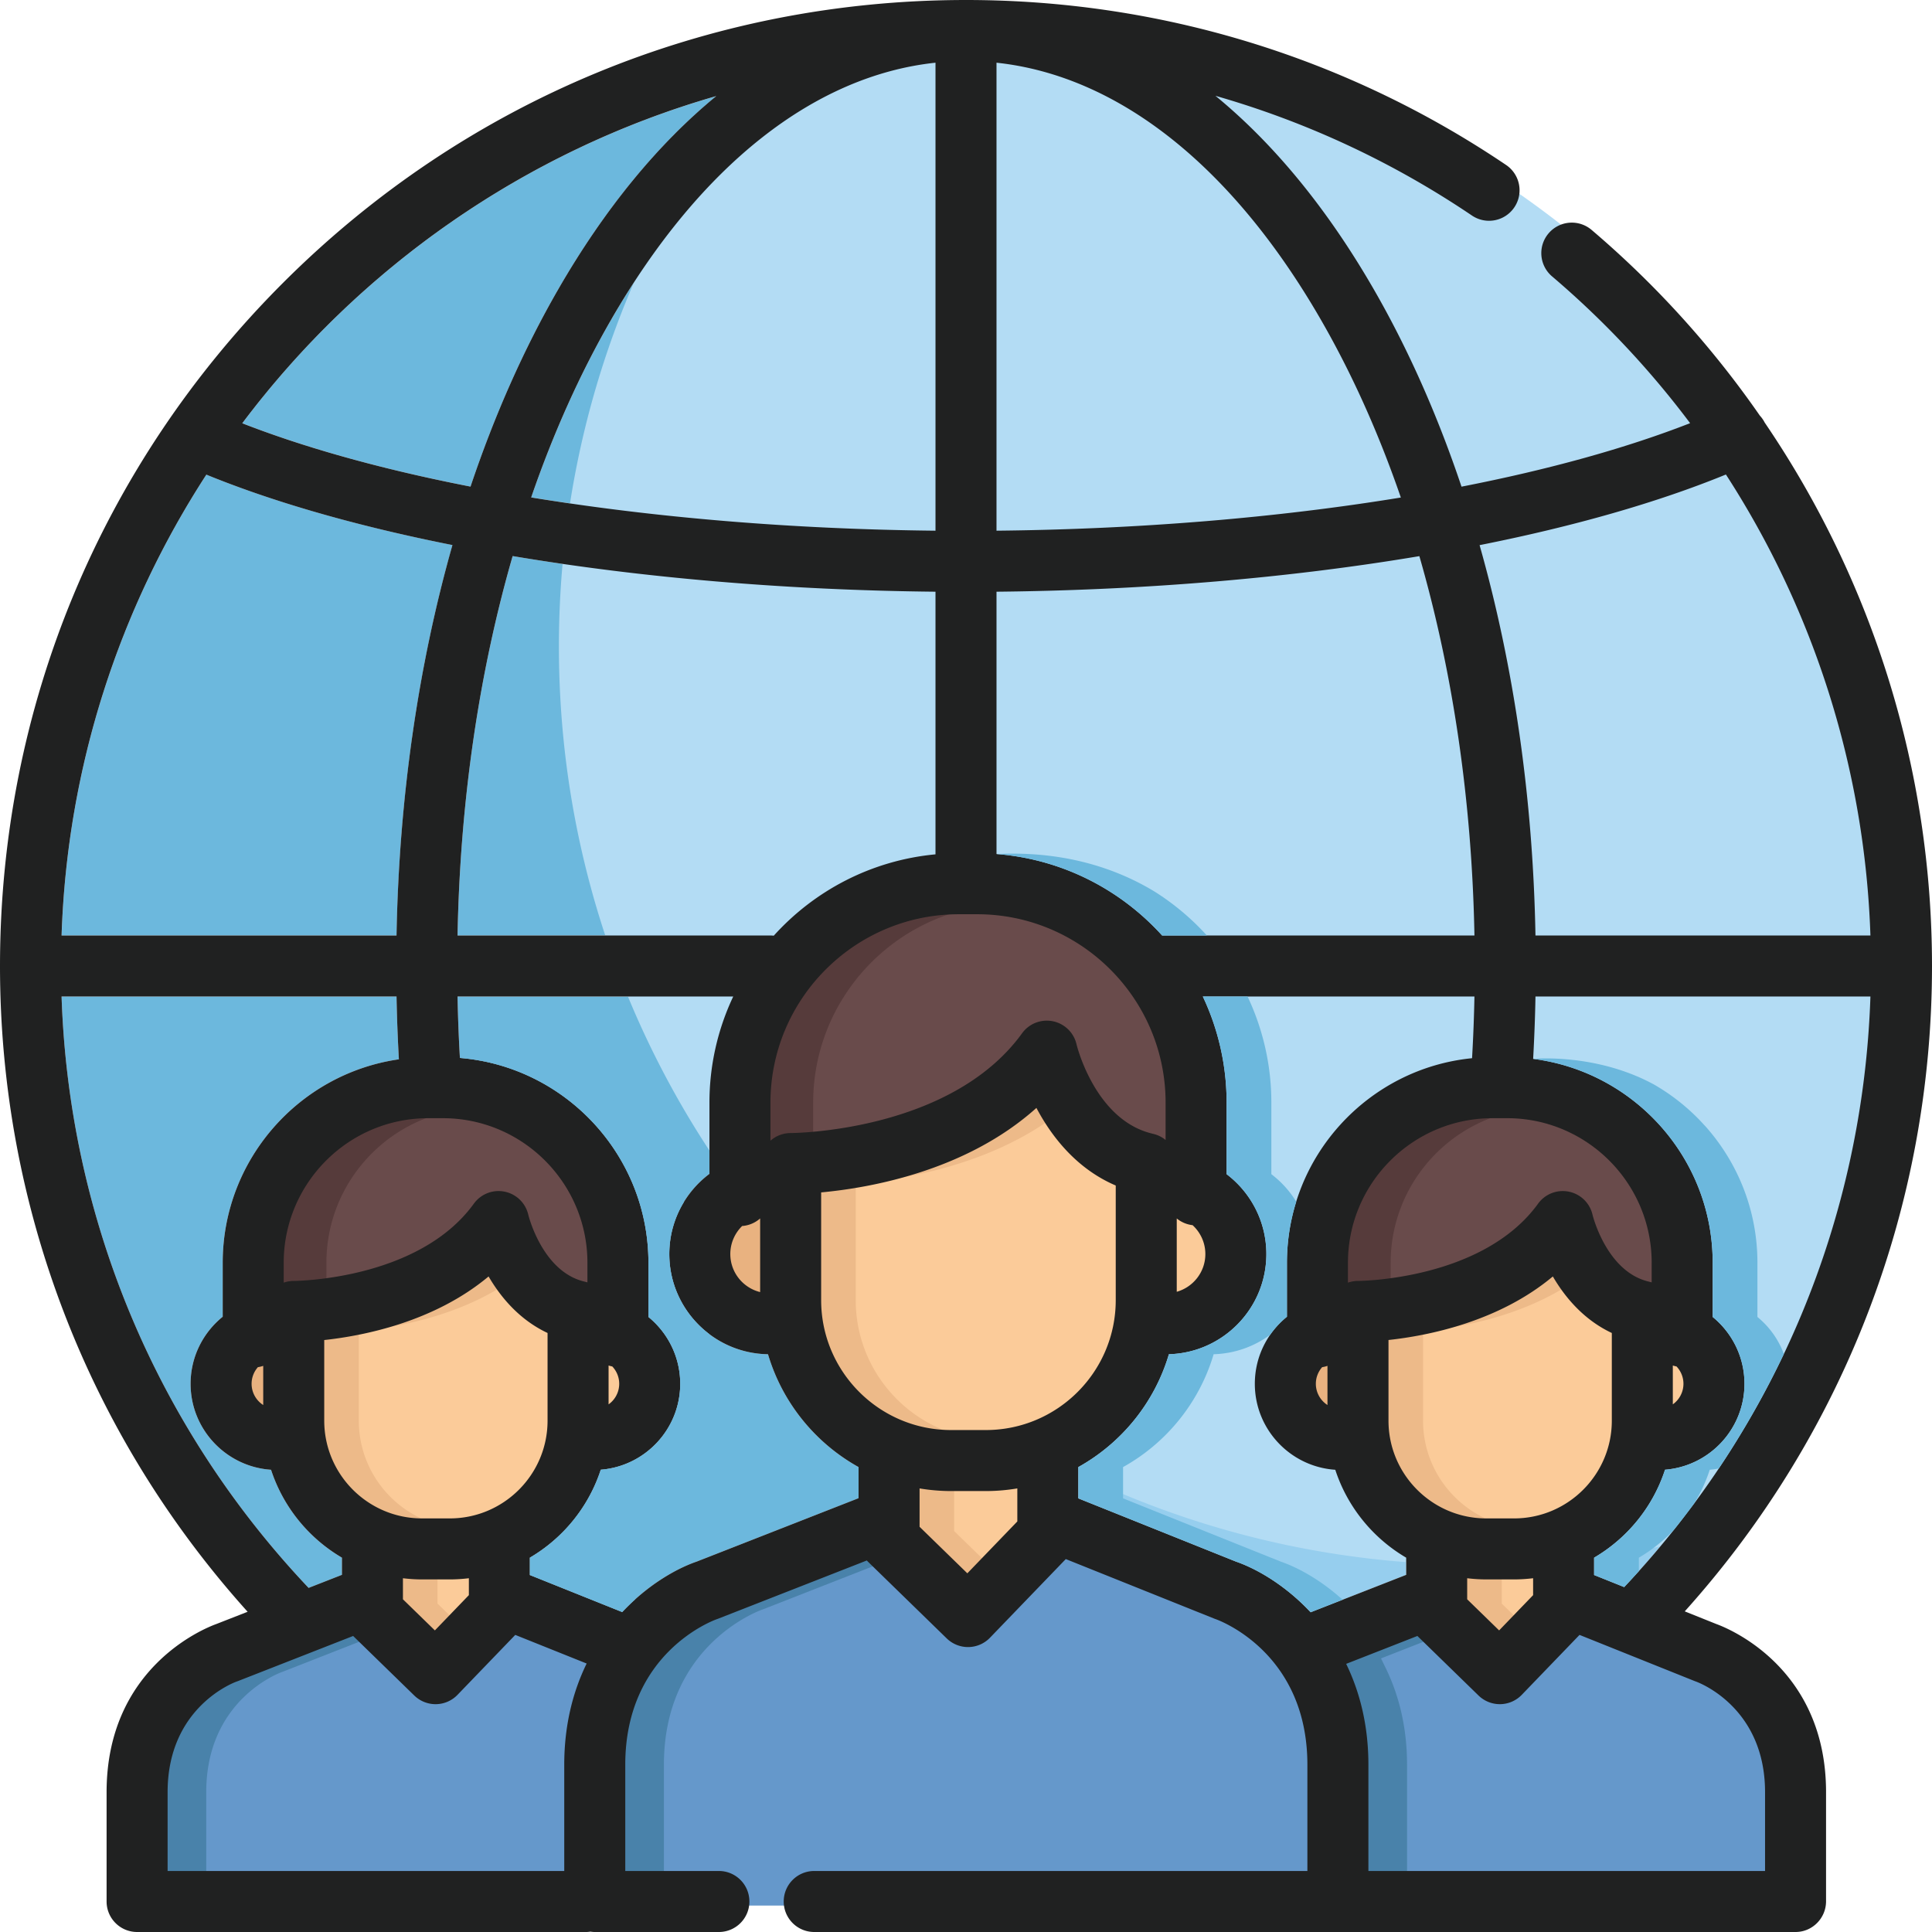 <svg xmlns="http://www.w3.org/2000/svg" version="1.1" xmlns:xlink="http://www.w3.org/1999/xlink" width="512" height="512" x="0" y="0" viewBox="0 0 512 512" style="enable-background:new 0 0 512 512" xml:space="preserve" class=""><g><path d="M322.186 25.462c15.419 12.66 29.568 29.853 41.872 51.198 9.146 15.867 16.925 33.449 23.256 52.309 22.889-4.469 51.26-13.269 68.354-19.941-30.965-41.19-77.605-83.566-133.482-83.566z" style="" fill="#b3dcf4" data-original="#b3dcf4" class=""></path><path d="M140.77 131.824c32.646 5.347 69.254 8.43 107.146 8.815V16.617c-32.171 3.436-62.439 27.306-85.965 68.118-8.252 14.315-15.338 30.127-21.181 47.089z" style="" fill="#6cb8dd" data-original="#6cb8dd" class=""></path><path d="M392.105 144.467c9.066 31.962 14.153 67.06 14.808 103.449h88.768c-1.497-44.909-15.391-86.728-38.376-122.135-18.247 7.456-40.38 13.755-65.2 18.686z" style="" fill="#b3dcf4" data-original="#b3dcf4" class=""></path><path d="M64.204 112.169c17.08 6.662 37.587 12.314 60.488 16.782 6.329-18.853 14.106-36.431 23.249-52.292 12.304-21.344 26.453-38.538 41.872-51.198-50.746 14.592-94.646 45.523-125.609 86.708zM105.086 247.916c.656-36.397 5.744-71.502 14.815-103.469-24.83-4.93-46.995-11.215-65.212-18.661-22.981 35.407-36.875 77.224-38.37 122.13h88.767z" style="" fill="#6cb8dd" data-original="#6cb8dd" class=""></path><path d="M406.917 264.084a443.652 443.652 0 0 1-.618 16.532c26.792 3.402 47.58 26.325 47.58 54.027v14.369c5.136 4.197 8.423 10.574 8.423 17.708 0 11.995-9.29 21.841-21.052 22.771-3.214 9.868-9.983 18.141-18.791 23.306v4.6l7.969 3.196c40.325-42.718 63.31-97.991 65.254-156.508h-88.765v-.001zM325.064 292.22v18.948c6.396 4.856 10.534 12.536 10.534 21.167 0 14.398-11.521 26.152-25.827 26.547-3.794 12.818-12.532 23.527-24.001 29.907v8.292l41.812 16.769c5.476 1.891 13.047 6.242 19.753 13.412l25.317-9.914v-4.553c-8.803-5.164-15.569-13.431-18.787-23.292-11.887-.801-21.32-10.699-21.32-22.785 0-7.171 3.325-13.576 8.509-17.77v-14.306c0-28.211 21.555-51.479 49.06-54.208.31-5.419.527-10.88.631-16.351h-71.983a65.72 65.72 0 0 1 6.302 28.137z" style="" fill="#96ceee" data-original="#96ceee"></path><path d="M204.161 247.916c.303 0 .601.02.896.053 10.804-11.969 25.913-19.97 42.859-21.557V156.81c-39.578-.398-77.902-3.704-112.058-9.445-8.928 30.916-13.938 65.056-14.6 100.55h82.903zM171.843 334.644v14.368c5.137 4.197 8.424 10.574 8.424 17.708 0 11.995-9.291 21.841-21.053 22.771-3.215 9.869-9.986 18.142-18.793 23.308v4.598l24.467 9.812c6.708-7.152 14.27-11.489 19.734-13.369l42.908-16.803v-8.245c-11.469-6.379-20.206-17.086-24-29.899-14.461-.222-26.158-12.047-26.158-26.556 0-8.68 4.185-16.4 10.642-21.251v-18.864a65.697 65.697 0 0 1 6.304-28.137h-73.06c.103 5.449.316 10.889.624 16.281 27.931 2.304 49.961 25.759 49.961 54.278z" style="" fill="#6cb8dd" data-original="#6cb8dd" class=""></path><path d="M264.084 16.617V140.64c37.982-.383 74.56-3.454 107.155-8.79-5.844-16.971-12.934-32.794-21.189-47.115-23.527-40.812-53.795-64.683-85.966-68.118zM264.084 156.81v69.52c17.359 1.34 32.864 9.395 43.893 21.587l.017-.001h82.749c-.661-35.488-5.671-69.622-14.596-100.533-34.108 5.733-72.392 9.031-112.063 9.427z" style="" fill="#b3dcf4" data-original="#b3dcf4" class=""></path><path d="m81.782 420.807 8.831-3.458v-4.553c-8.803-5.164-15.568-13.431-18.786-23.292-11.887-.802-21.32-10.7-21.32-22.785 0-7.171 3.326-13.576 8.51-17.771v-14.305c0-27.396 20.328-50.123 46.69-53.915a440.764 440.764 0 0 1-.624-16.645H16.319c1.944 58.644 25.002 113.973 65.463 156.724z" style="" fill="#6cb8dd" data-original="#6cb8dd" class=""></path><path d="M260.251 6.81a250.938 250.938 0 0 0-53.114 5.67c-36.778 42.631-59.021 98.152-59.021 158.872 0 134.394 108.948 243.342 243.342 243.342 20.195 0 39.809-2.477 58.572-7.114 35.866-42.389 57.464-96.966 57.464-156.533C507.492 116.16 396.8 6.81 260.251 6.81z" style="" fill="#b3dcf4" data-original="#b3dcf4" class=""></path><path d="M117.365 293.637h-3.867c-22.611 0-41.006 18.395-41.006 41.007v9.079l3.593-1.27.656-.191c.11-.022.221-.035.385-.056l.162-.028c.181-.018.366-.027.58-.027.343 0 34.45-.247 49.888-21.588a5.438 5.438 0 0 1 5.446-2.12 5.412 5.412 0 0 1 4.184 4.125c.165.686 4.187 16.802 16.949 19.704l.273.075c.079.02.158.038.236.064l3.526 1.145v-8.912c0-22.612-18.396-41.007-41.005-41.007zM399.401 293.637h-3.866c-22.612 0-41.007 18.395-41.007 41.006v9.079l3.593-1.27.679-.194c.093-.019.186-.029.355-.052l.17-.028c.182-.018.366-.028.581-.028.343 0 34.449-.246 49.886-21.586a5.446 5.446 0 0 1 5.447-2.121 5.41 5.41 0 0 1 4.183 4.12c.163.684 4.148 16.797 16.957 19.71l.222.063c.097.024.195.047.29.078l3.515 1.122v-8.893c-.001-22.611-18.395-41.006-41.005-41.006zM258.957 239.585h-4.835c-29.022 0-52.634 23.612-52.634 52.636v15.991l4.464-3.88.41-.332c.057-.044.112-.088.167-.124l.276-.169c.052-.031.102-.067.182-.107l.294-.142c.053-.026.105-.054.237-.105l.914-.282c.11-.023.221-.035.386-.056l.161-.028c.181-.018.366-.027.584-.027.435 0 43.782-.315 63.486-27.555 1.221-1.69 3.395-2.54 5.447-2.121a5.409 5.409 0 0 1 4.182 4.118c.211.89 5.378 21.848 22.234 25.68l.206.059c.11.028.218.055.331.092l.225.083c.093.035.185.069.251.097l.469.234c.083.046.163.098.263.162l.182.116c.082.057.161.117.224.167l4.529 3.632v-15.503c-.002-29.023-23.613-52.636-52.635-52.636z" style="" fill="#694b4b" data-original="#694b4b" class=""></path><path d="M86.504 334.644c0-20.893 15.709-38.174 35.934-40.682a41.232 41.232 0 0 0-5.073-.326h-3.867c-22.611 0-41.006 18.395-41.006 41.007v9.079l3.593-1.27.656-.191c.11-.022.221-.035.385-.056l.162-.028c.181-.018.366-.027.58-.027.108 0 3.523-.024 8.636-.711v-6.796zM368.54 334.643c0-20.892 15.709-38.173 35.934-40.681a41.207 41.207 0 0 0-5.073-.326h-3.866c-22.612 0-41.007 18.395-41.007 41.006v9.079l3.593-1.27.679-.194c.093-.019.186-.029.355-.052l.17-.028c.182-.018.366-.028.581-.028.108 0 3.521-.024 8.635-.711v-6.795zM215.5 292.22c0-27.476 21.166-50.09 48.045-52.423a53.125 53.125 0 0 0-4.589-.212h-4.835c-29.022 0-52.634 23.612-52.634 52.636v15.991l4.464-3.88.41-.332c.057-.044.112-.088.167-.124l.276-.169c.052-.031.102-.067.182-.107l.294-.142c.053-.026.105-.054.237-.105l.914-.282c.11-.023.221-.035.386-.056l.161-.028c.181-.018.366-.027.584-.027.097 0 2.324-.017 5.939-.341V292.22h-.001z" style="" fill="#563b3b" data-original="#563b3b"></path><path d="M401.242 415.866h-7.373c-1.532 0-3.077-.097-4.729-.294l-3.016-.362v9.76l11.218 10.928 11.642-12.08v-8.607l-3.016.362a39.495 39.495 0 0 1-4.726.293z" style="" fill="#fbcb99" data-original="#fbcb99"></path><path d="m349.972 359.651-.97.149-.648.737a9.358 9.358 0 0 0 1.981 14.072l4.154 2.676v-19.112l-3.579 1.243a5.111 5.111 0 0 1-.938.235z" style="" fill="#e9b280" data-original="#e9b280"></path><path d="m413.845 336.915-1.606-2.755-2.448 2.045c-13.976 11.674-32.386 15.181-42.117 16.233l-2.405.26v23.79c0 15.77 12.83 28.599 28.601 28.599h7.373c15.771 0 28.6-12.829 28.6-28.599V351.54l-1.55-.728c-5.795-2.719-10.655-7.394-14.448-13.897zM131.808 336.915l-1.606-2.756-2.448 2.045c-13.953 11.655-32.378 15.165-42.118 16.221l-2.404.26v23.802c0 15.771 12.83 28.6 28.601 28.6h7.374c15.77 0 28.599-12.829 28.599-28.6v-24.948l-1.55-.728c-5.796-2.716-10.655-7.391-14.448-13.896zM119.207 415.867h-7.374a39.58 39.58 0 0 1-4.73-.294l-3.016-.362v9.759l11.22 10.928 11.64-12.08v-8.606l-3.016.362a39.268 39.268 0 0 1-4.724.293zM163.615 359.636l-.856-.161a5.403 5.403 0 0 1-.649-.163l-3.526-1.144V377.4l4.26-3.038a9.41 9.41 0 0 0 3.949-7.641 9.344 9.344 0 0 0-2.579-6.45l-.599-.635zM445.645 359.633l-.859-.161a5.197 5.197 0 0 1-.645-.161l-3.521-1.135V377.4l4.26-3.04a9.41 9.41 0 0 0 3.947-7.64 9.344 9.344 0 0 0-2.582-6.453l-.6-.634zM277.046 292.35l-1.614-3.054-2.57 2.308c-17.926 16.093-42.464 20.513-55.495 21.716l-2.447.225v31.008c0 20.467 16.651 37.118 37.121 37.118h9.222c20.465 0 37.116-16.651 37.116-37.118v-32.158l-1.636-.698c-10.116-4.32-16.294-12.906-19.697-19.347z" style="" fill="#fbcb99" data-original="#fbcb99"></path><path d="M377.125 376.488v-23.79l2.405-.26c8.48-.917 23.552-3.703 36.536-12.13a42.876 42.876 0 0 1-2.222-3.392l-1.606-2.755-2.448 2.045c-13.976 11.674-32.386 15.181-42.117 16.233l-2.405.26v23.79c0 15.77 12.83 28.599 28.601 28.599h7.373c.755 0 1.502-.038 2.242-.097-14.725-1.148-26.359-13.489-26.359-28.503zM95.089 376.488v-23.802l2.404-.26c8.487-.921 23.565-3.708 36.536-12.119a42.563 42.563 0 0 1-2.22-3.391l-1.606-2.756-2.448 2.045c-13.953 11.655-32.378 15.165-42.118 16.221l-2.404.26v23.802c0 15.771 12.83 28.6 28.601 28.6h7.374c.755 0 1.502-.039 2.241-.096-14.727-1.148-26.36-13.488-26.36-28.504zM226.777 344.551v-31.008l2.447-.225c11.737-1.082 32.807-4.782 49.974-17.262a53.623 53.623 0 0 1-2.153-3.707l-1.614-3.054-2.57 2.308c-17.926 16.093-42.464 20.513-55.495 21.716l-2.447.225v31.008c0 20.467 16.651 37.118 37.121 37.118h9.222c.442 0 .878-.018 1.318-.033-19.86-.697-35.803-17.061-35.803-37.086z" style="" fill="#edba89" data-original="#edba89"></path><path d="m317.224 322.105-.869-.1a5.352 5.352 0 0 1-2.793-1.182l-4.406-3.624v28.697l3.428-.968c5.618-1.588 9.542-6.765 9.542-12.592a13.12 13.12 0 0 0-4.257-9.64l-.645-.591z" style="" fill="#fbcb99" data-original="#fbcb99"></path><path d="m196.488 322.216-.984.069-.706.691c-2.548 2.49-3.953 5.813-3.953 9.36a13.064 13.064 0 0 0 9.953 12.698l3.343.827v-28.939l-4.48 3.96a5.326 5.326 0 0 1-3.173 1.334z" style="" fill="#e9b280" data-original="#e9b280"></path><path d="M261.262 392.45h-9.222c-2.6 0-5.258-.223-7.899-.663l-3.138-.523v14.489l15.412 15.011 15.881-16.477v-13.021l-3.137.522a48.447 48.447 0 0 1-7.897.662z" style="" fill="#fbcb99" data-original="#fbcb99"></path><path d="M405.726 415.866h3.258v-.656l-3.016.362a42.48 42.48 0 0 1-2.487.224c.76.045 1.506.07 2.245.07zM397.982 424.97v-9.103h-4.112c-1.532 0-3.077-.097-4.729-.294l-3.016-.362v9.76l11.218 10.928 5.741-5.956-5.102-4.973zM123.689 415.867h3.257v-.656l-3.016.362c-.85.102-1.672.176-2.479.224.756.045 1.499.07 2.238.07zM115.944 424.97v-9.102h-4.111a39.58 39.58 0 0 1-4.73-.294l-3.016-.362v9.759l11.22 10.928 5.74-5.956-5.103-4.973zM252.86 405.753V392.45h-.82c-2.6 0-5.258-.223-7.899-.663l-3.138-.523v14.489l15.412 15.011 5.741-5.956-9.296-9.055zM263.897 392.45h8.399v-1.185l-3.137.522a48.838 48.838 0 0 1-6.579.634c.44.012.88.029 1.317.029z" style="" fill="#edba89" data-original="#edba89"></path><path d="m67.934 359.651-.97.149-.648.737a9.358 9.358 0 0 0 1.981 14.072l4.154 2.676v-19.12l-3.584 1.253a5.015 5.015 0 0 1-.933.233z" style="" fill="#e9b280" data-original="#e9b280"></path><path d="M322.989 426.521c-.083-.028-.137-.05-.226-.085l-40.999-16.442-21.349 22.152c-.987 1.025-2.37 1.627-3.88 1.649a5.365 5.365 0 0 1-3.761-1.528l-20.954-20.415-1.39-1.48-41.068 16.083a6.716 6.716 0 0 1-.281.101c-1.064.375-26.073 9.54-26.073 41.122v37.317h186.159v-37.317c0-31.578-25.061-40.766-26.178-41.157zM119.308 447.278c-.987 1.025-2.37 1.627-3.88 1.649a5.36 5.36 0 0 1-3.76-1.528l-17.446-16.993-32.114 12.578a9.623 9.623 0 0 1-.291.106c-.821.291-20.096 7.442-20.096 31.853v23.584h110.507v-30.849c0-9.325 1.906-17.953 5.663-25.643l1.274-2.605-23.293-9.34-16.564 17.188zM450.246 443.05a3.377 3.377 0 0 1-.227-.086l-32.109-12.875-16.565 17.189c-.987 1.025-2.37 1.627-3.88 1.649a5.36 5.36 0 0 1-3.761-1.53l-17.444-16.993-23.212 9.091 1.277 2.625c3.729 7.666 5.621 16.264 5.621 25.557v30.849h110.506v-23.585c-.001-24.44-19.344-31.586-20.206-31.891z" style="" fill="#6598cb" data-original="#6598cb"></path><path d="M202.016 426.554c.119-.04.201-.069.281-.101l31.749-12.434-2.226-2.17-1.39-1.48-41.068 16.083a6.716 6.716 0 0 1-.281.101c-1.064.375-26.073 9.54-26.073 41.122v30.849h12.935v-30.849c-.001-31.58 25.009-40.746 26.073-41.121zM74.753 443.088c.128-.044.209-.073.291-.106l22.888-8.964-3.709-3.613-32.115 12.578a9.623 9.623 0 0 1-.291.106c-.821.291-20.096 7.442-20.096 31.853v23.584h12.935v-23.585c.001-24.41 19.276-31.561 20.097-31.853zM367.259 442.12l-1.277-2.625 13.988-5.478-3.709-3.613-23.212 9.091 1.277 2.625c3.73 7.666 5.621 16.264 5.621 25.557v30.849h12.935v-30.849c-.002-9.293-1.893-17.891-5.623-25.557z" style="" fill="#4982aa" data-original="#4982aa"></path><path d="m454.889 430.401-8.412-3.373C488.78 379.969 512 319.525 512 256c0-51.971-15.712-101.979-44.338-144.015a8.025 8.025 0 0 0-1.276-1.833 256.69 256.69 0 0 0-44.603-49.227 8.082 8.082 0 0 0-11.395.921 8.083 8.083 0 0 0 .921 11.396 240.69 240.69 0 0 1 36.589 38.902c-17.112 6.688-37.652 12.351-60.582 16.827-6.33-18.86-14.11-36.444-23.256-52.31-12.328-21.385-26.507-38.604-41.958-51.271 24.05 6.876 46.962 17.529 67.987 31.734a8.084 8.084 0 1 0 9.05-13.398C356.796 15.12 307.3 0 256 0 187.619 0 123.333 26.628 74.982 74.982 26.628 123.333 0 187.62 0 256c0 63.608 23.252 124.059 65.624 171.135l-8.306 3.253c-3.059 1.105-29.07 11.48-29.07 44.553v28.967c0 4.466 3.618 8.092 8.084 8.092h118.994c.39 0 .771-.037 1.147-.091.375.054.756.091 1.145.091h32.894c4.466 0 8.084-3.618 8.084-8.084s-3.618-8.084-8.084-8.084h-24.81v-28.155c0-29.704 23.332-38.248 24.274-38.58.125-.042.249-.087.373-.136l39.368-15.418c.086.092.165.188.255.276l20.922 20.378a8.091 8.091 0 0 0 5.641 2.293l.127-.001a8.074 8.074 0 0 0 5.693-2.474l20.089-20.844 39.315 15.766c.143.058.237.094.383.142.993.349 24.328 8.896 24.328 38.598v28.155H215.778c-4.466 0-8.084 3.618-8.084 8.084s3.618 8.084 8.084 8.084h260.061c4.466 0 8.084-3.676 8.084-8.141v-28.918c.002-32.946-25.813-43.369-29.034-44.54zm-32.43-13.004v-4.6c8.807-5.166 15.576-13.439 18.791-23.307 11.761-.93 21.052-10.776 21.052-22.771 0-7.134-3.288-13.51-8.423-17.707v-14.369c0-27.702-20.788-50.626-47.579-54.028.305-5.481.517-11.003.618-16.531h88.765c-1.942 58.516-24.928 113.791-65.254 156.508l-7.97-3.195zm-73.745-50.677c0-1.687.633-3.226 1.666-4.405.487-.075.96-.192 1.415-.35v10.381a6.689 6.689 0 0 1-3.081-5.626zm-87.452 12.256h-9.222c-18.982 0-34.426-15.442-34.426-34.425V316c12.901-1.192 38.414-5.663 57.049-22.392 3.932 7.443 10.526 16.084 21.02 20.566v30.377c0 18.983-15.441 34.425-34.421 34.425zm-67.722-46.641c0-2.911 1.206-5.543 3.14-7.433a8.035 8.035 0 0 0 4.766-2.004v19.519c-4.532-1.12-7.906-5.208-7.906-10.082zm10.621-84.419h-82.904c.663-35.494 5.673-69.635 14.601-100.55 34.156 5.74 72.48 9.047 112.058 9.443v69.603c-16.947 1.586-32.055 9.588-42.859 21.556a8.043 8.043 0 0 0-.896-.052zm-97.379 170.332c1.658.199 3.34.314 5.051.314h7.374c1.708 0 3.39-.114 5.047-.314v4.481l-9.006 9.346-8.465-8.244v-5.583h-.001zm12.425-15.855h-7.374c-14.285 0-25.906-11.621-25.906-25.905v-21.364c10.529-1.137 29.176-4.841 43.554-16.851 3.221 5.522 8.201 11.494 15.629 14.981v23.235c0 14.283-11.62 25.904-25.903 25.904zM66.676 366.72c0-1.687.633-3.226 1.666-4.405.487-.075.96-.192 1.415-.35v10.38a6.688 6.688 0 0 1-3.081-5.625zm94.603-4.844c.318.102.645.184.979.247a6.666 6.666 0 0 1 1.841 4.597 6.686 6.686 0 0 1-2.82 5.448v-10.292zm-5.604-22.028c-.154-.05-.314-.089-.472-.129-.072-.018-.142-.044-.216-.06-11.267-2.562-14.954-17.606-14.981-17.72a8.081 8.081 0 0 0-6.265-6.134 8.074 8.074 0 0 0-8.169 3.182c-14.65 20.249-47.31 20.471-47.704 20.471h-.027c-.278 0-.553.014-.825.042-.085.009-.167.027-.252.039-.184.025-.369.047-.549.084-.116.024-.227.059-.342.087-.144.037-.29.067-.431.111-.087.027-.17.064-.257.093v-5.268c0-21.126 17.186-38.313 38.312-38.313h3.867c21.125 0 38.309 17.187 38.309 38.313v5.202zM16.319 247.916c1.495-44.906 15.389-86.723 38.37-122.129 18.216 7.443 40.381 13.729 65.21 18.659-9.07 31.968-14.158 67.073-14.815 103.469H16.319zm292.577 44.306v9.88c-.054-.044-.112-.082-.167-.125a7.732 7.732 0 0 0-.358-.267c-.095-.066-.194-.127-.292-.189-.12-.075-.24-.152-.364-.221-.115-.065-.235-.123-.354-.182-.113-.056-.225-.113-.342-.165-.142-.063-.29-.117-.437-.171-.099-.037-.197-.077-.3-.11a8.325 8.325 0 0 0-.504-.142c-.073-.018-.143-.044-.219-.061-15.357-3.492-20.222-23.515-20.263-23.689a8.081 8.081 0 0 0-6.265-6.134 8.08 8.08 0 0 0-8.17 3.182c-18.931 26.172-60.75 26.44-61.302 26.44h-.031c-.278 0-.553.014-.825.042-.085.009-.167.027-.252.039-.184.025-.369.047-.549.084-.116.024-.227.059-.342.087-.144.037-.29.067-.431.111-.123.038-.24.087-.361.132-.127.046-.257.087-.38.139-.135.057-.263.125-.393.189-.103.051-.21.095-.312.15-.136.073-.264.158-.396.239-.089.055-.183.106-.269.164-.124.084-.24.178-.36.267-.087.066-.178.127-.263.196-.074.061-.142.129-.215.194v-10.077c0-27.538 22.402-49.941 49.939-49.941h4.835c27.54-.004 49.942 22.401 49.942 49.939zm-60.98-275.605V140.64c-37.892-.385-74.5-3.468-107.146-8.814 5.842-16.963 12.929-32.776 21.181-47.09 23.526-40.813 53.794-64.683 85.965-68.119zm63.935 306.288a8.045 8.045 0 0 0 4.195 1.777c2.074 1.902 3.384 4.624 3.384 7.654 0 4.755-3.212 8.764-7.579 9.999v-19.43zm-3.874-74.988c-11.029-12.192-26.535-20.248-43.893-21.587v-69.52c39.671-.395 77.954-3.694 112.062-9.427 8.925 30.911 13.934 65.046 14.596 100.533h-82.74l-.025.001zm87.558 48.415h3.866c21.125 0 38.309 17.186 38.309 38.312v5.203c-.153-.05-.31-.088-.468-.128-.073-.019-.143-.044-.218-.061-11.27-2.563-14.956-17.604-14.983-17.718a8.081 8.081 0 0 0-6.265-6.134 8.077 8.077 0 0 0-8.17 3.182c-14.64 20.239-47.274 20.47-47.702 20.47h-.027c-.278 0-.553.014-.825.042-.087.009-.172.028-.259.04-.181.025-.364.046-.541.083-.122.025-.239.061-.36.092-.138.034-.278.065-.414.107-.087.027-.171.064-.258.094v-5.269c.002-21.129 17.189-38.315 38.315-38.315zm47.78 65.543c.317.102.642.183.975.246a6.668 6.668 0 0 1 1.842 4.598 6.685 6.685 0 0 1-2.818 5.446v-10.29zm-75.352-6.762c10.53-1.14 29.184-4.837 43.555-16.84 3.22 5.521 8.201 11.492 15.629 14.98v23.236c0 14.283-11.621 25.904-25.905 25.904h-7.373c-14.285 0-25.906-11.621-25.906-25.904v-21.376zm20.857 63.134a42.29 42.29 0 0 0 5.05.314h7.373c1.71 0 3.392-.114 5.049-.314v4.482l-9.008 9.346-8.464-8.244v-5.584zm68.563-292.499c23.417 36.176 36.826 78.29 38.298 122.167h-88.767c-.656-36.389-5.742-71.486-14.809-103.449 24.855-4.937 47.016-11.246 65.278-18.718zM350.05 84.734c8.256 14.321 15.345 30.143 21.189 47.115-32.594 5.337-69.172 8.408-107.155 8.79V16.617c32.171 3.436 62.439 27.306 85.966 68.117zM189.813 25.462c-15.418 12.66-29.567 29.853-41.871 51.198-9.143 15.861-16.92 33.438-23.249 52.292-22.901-4.469-43.409-10.12-60.489-16.782 30.963-41.185 74.862-72.117 125.609-86.708zM16.318 264.084h88.766c.101 5.568.316 11.129.624 16.645-26.362 3.792-46.69 26.519-46.69 53.915v14.305c-5.184 4.195-8.51 10.599-8.51 17.771 0 12.084 9.433 21.983 21.32 22.783 3.216 9.863 9.982 18.129 18.786 23.293v4.552l-8.831 3.459c-40.462-42.751-63.519-98.079-65.465-156.723zm82.379 231.748h-54.28v-20.891c0-22.539 17.62-29.071 18.305-29.314.125-.042.25-.087.373-.136l30.491-11.941 16.202 15.78a8.082 8.082 0 0 0 5.64 2.293l.128-.001a8.075 8.075 0 0 0 5.692-2.474l15.304-15.882 18.917 7.585c-3.587 7.34-5.937 16.231-5.937 26.826v28.155H98.697zm85.925-81.993c-5.464 1.88-13.026 6.217-19.734 13.369l-24.467-9.811v-4.598c8.809-5.166 15.577-13.439 18.792-23.309 11.762-.929 21.053-10.776 21.053-22.771 0-7.134-3.288-13.511-8.424-17.708v-14.368c0-28.519-22.03-51.974-49.962-54.28a425.467 425.467 0 0 1-.624-16.281h73.06a65.693 65.693 0 0 0-6.304 28.137v18.863c-6.458 4.852-10.642 12.571-10.642 21.251 0 14.51 11.697 26.333 26.157 26.556 3.795 12.814 12.532 23.52 24 29.899v8.245l-42.905 16.806zm71.733 3.105-12.657-12.328v-10.171c2.715.453 5.499.7 8.342.7h9.222c2.841 0 5.624-.247 8.339-.7v8.754l-13.246 13.745zm71.226-3.093-41.812-16.768v-8.292c11.471-6.381 20.208-17.09 24.001-29.907 14.307-.396 25.827-12.148 25.827-26.547 0-8.631-4.139-16.311-10.534-21.167v-18.948a65.697 65.697 0 0 0-6.304-28.137h71.983a425.294 425.294 0 0 1-.631 16.35c-27.506 2.73-49.06 25.999-49.06 54.209v14.306c-5.184 4.195-8.508 10.599-8.508 17.771 0 12.084 9.433 21.984 21.32 22.783 3.217 9.863 9.983 18.129 18.787 23.293v4.553l-25.317 9.914c-6.705-7.17-14.276-11.522-19.752-13.413zm140.176 81.981H362.641v-28.155c0-10.552-2.329-19.413-5.893-26.736l18.876-7.392 16.2 15.779a8.084 8.084 0 0 0 5.641 2.294l.127-.001a8.076 8.076 0 0 0 5.693-2.474l15.306-15.882 30.425 12.2c.142.058.221.088.368.138.75.266 18.374 6.799 18.374 29.338v20.891z" style="" fill="#202121" data-original="#202121" class=""></path><path d="M465.736 349.013v-14.369c0-13.849-5.195-26.503-13.739-36.121a35.196 35.196 0 0 1-.864-.931 54.762 54.762 0 0 0-12.791-10.175c-15.481-8.43-32.043-6.799-32.043-6.799 26.792 3.402 47.58 26.325 47.58 54.027v14.369c5.136 4.197 8.423 10.574 8.423 17.708 0 11.995-9.29 21.841-21.052 22.771-3.214 9.868-9.983 18.141-18.791 23.306v4.6l7.969 3.196a252.52 252.52 0 0 0 3.888-4.221V412.8a42.304 42.304 0 0 0 9.24-7.335c1.862-2.33 3.676-4.69 5.443-7.077a41.88 41.88 0 0 0 4.107-8.894 23.303 23.303 0 0 0 2.379-.323 238.45 238.45 0 0 0 17.255-30.356 22.952 22.952 0 0 0-7.004-9.802zM339.438 413.851l-41.812-16.769v-8.292c11.471-6.38 20.208-17.089 24.001-29.907a26.423 26.423 0 0 0 15.01-5.183 23.06 23.06 0 0 1 4.416-4.751v-14.306c0-5.635.873-11.067 2.468-16.184a26.796 26.796 0 0 0-6.601-7.291V292.22a65.682 65.682 0 0 0-6.304-28.137H318.76a65.7 65.7 0 0 1 6.304 28.137v18.948c6.396 4.856 10.534 12.536 10.534 21.167 0 14.398-11.521 26.152-25.827 26.547-3.794 12.818-12.532 23.527-24.001 29.907v8.292l41.812 16.769c5.476 1.891 13.047 6.242 19.753 13.412l8.472-3.318c-5.769-5.214-11.799-8.515-16.369-10.093zM187.887 353.484c-6.385-4.855-10.515-12.527-10.515-21.148 0-5.053 1.425-9.774 3.884-13.8-3.028-9.756-8.727-18.346-16.238-24.909h-.001a54.554 54.554 0 0 0-14.604-9.146c-14.547-5.901-28.531-4.114-28.531-4.114 27.933 2.306 49.963 25.761 49.963 54.28v14.368c5.137 4.197 8.424 10.574 8.424 17.708 0 11.995-9.291 21.841-21.053 22.771-3.215 9.869-9.986 18.142-18.793 23.308v4.598l24.467 9.812a57.311 57.311 0 0 1 3.45-3.371l-16.061-6.442V412.8c8.807-5.166 15.577-13.439 18.793-23.308 11.762-.929 21.053-10.776 21.053-22.771a22.735 22.735 0 0 0-4.238-13.237zM307.977 247.917l.017-.001h11.839a66.492 66.492 0 0 0-13.891-11.66c-9.189-5.575-23.035-10.862-41.858-9.926 17.359 1.34 32.864 9.394 43.893 21.587z" style="" fill="#6cb8dd" data-original="#6cb8dd" class=""></path></g></svg>